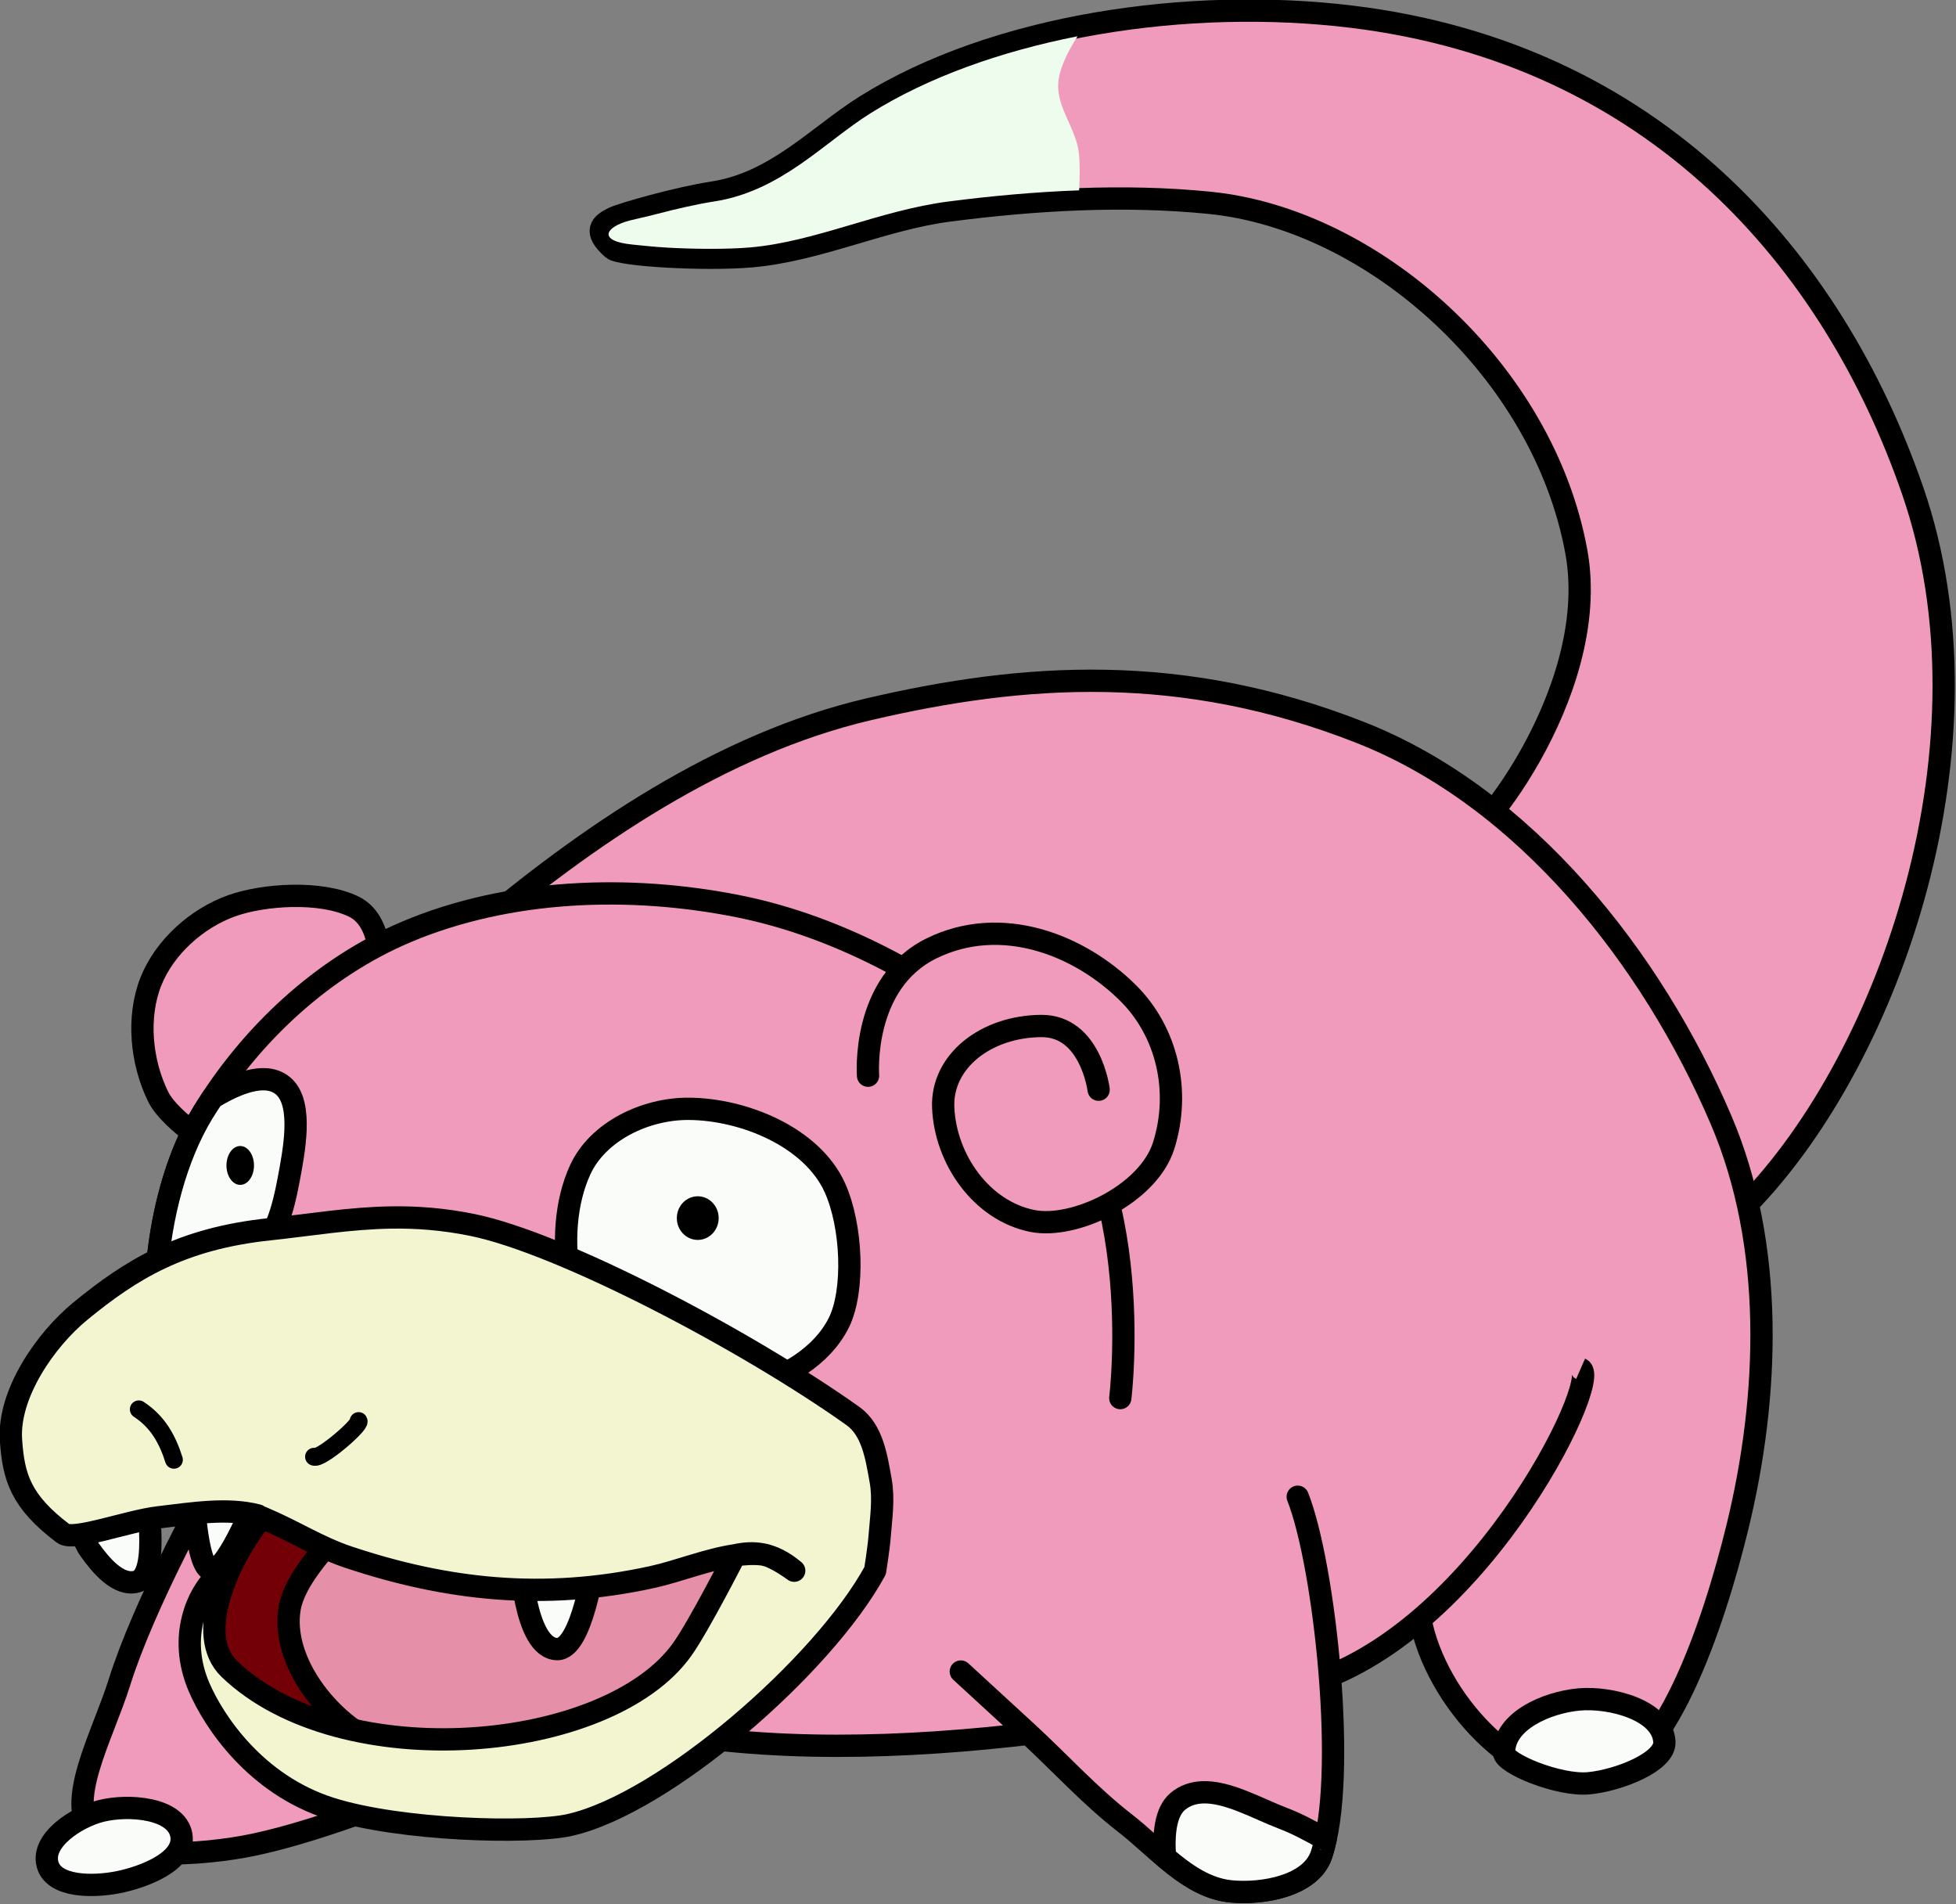 <?xml version="1.0" encoding="UTF-8" standalone="no"?>
<!-- Created with Inkscape (http://www.inkscape.org/) -->

<svg
   xmlns:dc="http://purl.org/dc/elements/1.1/"
   xmlns:cc="http://creativecommons.org/ns#"
   xmlns:rdf="http://www.w3.org/1999/02/22-rdf-syntax-ns#"
   xmlns:svg="http://www.w3.org/2000/svg"
   xmlns="http://www.w3.org/2000/svg"
   xmlns:sodipodi="http://sodipodi.sourceforge.net/DTD/sodipodi-0.dtd"
   xmlns:inkscape="http://www.inkscape.org/namespaces/inkscape"
   width="500.078"
   height="486.751"
   id="svg2"
   version="1.1"
   inkscape:version="0.48.0 r9654"
   sodipodi:docname="Slowpoke.svg">
  <rect width="100%" height="100%" fill="#808080" stroke="none"/>
  <defs
     id="defs4" />
  <sodipodi:namedview
     id="base"
     pagecolor="#ffffff"
     bordercolor="#666666"
     borderopacity="1.0"
     inkscape:pageopacity="0.0"
     inkscape:pageshadow="2"
     inkscape:zoom="0.7"
     inkscape:cx="148.25988"
     inkscape:cy="134.79632"
     inkscape:document-units="px"
     inkscape:current-layer="layer1"
     showgrid="false"
     inkscape:window-width="1280"
     inkscape:window-height="904"
     inkscape:window-x="-4"
     inkscape:window-y="-4"
     inkscape:window-maximized="1"
     inkscape:snap-bbox="true"
     inkscape:object-paths="true"
     inkscape:snap-intersection-paths="true"
     inkscape:object-nodes="true"
     inkscape:snap-global="false"
     fit-margin-top="0"
     fit-margin-left="0"
     fit-margin-right="0"
     fit-margin-bottom="0"
     showborder="false" />
  <g
     inkscape:label="Layer 1"
     inkscape:groupmode="layer"
     id="layer1"
     transform="translate(-192.559,-89.969)">
    <g
       id="g3676"
       transform="matrix(1.824,0,0,1.824,-158.772,-475.495)">
      <path
         sodipodi:nodetypes="csssssssssssc"
         inkscape:connector-curvature="0"
         id="path2888"
         d="m 397.5,427.362 c 0.542,2.71 19.722,-19.885 16.071,-40 -4.609,-25.395 -28.425,-46.639 -51.429,-48.929 -12.088,-1.203 -24.38,-0.48 -36.429,1.071 -9.452,1.217 -18.362,5.612 -27.857,6.429 -6.444,0.554 -18.306,-0.123 -19.375,-1.071 -2.778,-2.463 -1.591,-3.465 0.089,-4.286 1.284,-0.627 9.19,-2.848 13.929,-3.571 8.898,-1.359 14.769,-7.972 21.429,-12.143 18.089,-11.33 45.354,-15.296 68.214,-12.5 42.387,5.185 67.376,34.034 78.571,66.429 12.114,35.053 -2.897,79.13 -23.214,100 -4.516,4.639 -13.929,14.286 -13.929,14.286"
         style="fill:#f19bbc;fill-opacity:1;stroke:#000000;stroke-width:3.125;stroke-linejoin:round;stroke-miterlimit:4;stroke-dasharray:none" />
      <path
         sodipodi:nodetypes="cssssssssss"
         inkscape:connector-curvature="0"
         id="path2868"
         d="m 414.163,501.829 c 3.143,1.375 -15.115,39.013 -40.406,44.699 -31.388,7.057 -75.802,13.487 -105.561,1.263 -22.745,-9.343 -35.655,-19.706 -37.881,-44.194 -3.173,-34.911 10.908,-47.96 28.537,-62.882 15.899,-13.458 34.872,-26.486 55.558,-31.315 21.764,-5.08 43.885,-6.59 68.943,3.283 22.998,9.061 40.805,31.561 50.508,54.296 7.48,17.527 6.801,38.563 2.273,57.074 -3.283,13.42 -10.27,34.727 -20.203,35.608 -10.613,0.941 -22.083,-11.402 -24.231,-22.758"
         style="fill:#f19bbc;fill-opacity:1;stroke:#000000;stroke-width:3.125;stroke-miterlimit:4;stroke-dasharray:none" />
      <path
         sodipodi:nodetypes="cssssc"
         inkscape:connector-curvature="0"
         id="path2870"
         d="m 223.875,471.651 c 0,0 -7.314,-4.342 -9.091,-7.955 -2.383,-4.844 -3.006,-11.147 -1.01,-16.162 1.916,-4.814 6.479,-8.878 11.364,-10.607 4.415,-1.562 12.378,-2.129 17.046,0.126 4.144,2.002 3.668,8.336 4.167,11.238"
         style="fill:#f19bbc;fill-opacity:1;stroke:#000000;stroke-width:3.125;stroke-linecap:round;stroke-linejoin:round;stroke-miterlimit:4;stroke-opacity:1;stroke-dasharray:none;stroke-dashoffset:1.5" />
      <path
         sodipodi:nodetypes="ssssss"
         inkscape:connector-curvature="0"
         id="path2872"
         d="m 374.514,519.759 c 3.798,9.596 7.041,39.52 3.283,50.255 -1.498,4.279 -8.115,5.485 -12.627,5.051 -5.88,-0.565 -10.231,-5.976 -14.9,-9.596 -4.896,-3.796 -9.083,-8.427 -13.637,-12.627 -3.109,-2.868 -9.344,-8.586 -9.344,-8.586"
         style="fill:#f19bbc;fill-opacity:1;stroke:#000000;stroke-width:3.125;stroke-linecap:round;stroke-linejoin:round;stroke-miterlimit:4;stroke-opacity:1;stroke-dasharray:none;stroke-dashoffset:1.5" />
      <path
         sodipodi:nodetypes="sssss"
         inkscape:connector-curvature="0"
         id="path2874"
         d="m 403.43,555.62 c 0.018,-4.478 6.021,-7.034 10.48,-7.45 4.442,-0.414 11.743,1.481 11.996,5.935 0.16,2.816 -6.417,5.413 -10.607,5.808 -4.189,0.395 -11.875,-2.784 -11.869,-4.293 z"
         style="fill:#fafcfa;fill-opacity:1;stroke:#000000;stroke-width:3.125;stroke-linecap:round;stroke-linejoin:round;stroke-miterlimit:4;stroke-opacity:1;stroke-dasharray:none;stroke-dashoffset:1.5" />
      <path
         id="path2876"
         d="m 361.031,561.188 c -1.195,0.07 -2.323,0.432 -3.312,1.25 -1.762,1.456 -2.045,4.639 -1.812,7.812 2.814,2.381 5.738,4.475 9.25,4.812 4.512,0.434 11.159,-0.784 12.656,-5.062 0.232,-0.662 0.414,-1.388 0.594,-2.188 -0.005,-0.003 0.005,-0.029 0,-0.031 -2.111,-1.216 -4.178,-2.283 -5.906,-2.938 -3.602,-1.364 -7.883,-3.868 -11.469,-3.656 z"
         style="fill:#fafcfa;fill-opacity:1;stroke:#000000;stroke-width:3.125;stroke-linecap:round;stroke-linejoin:round;stroke-miterlimit:4;stroke-opacity:1;stroke-dasharray:none;stroke-dashoffset:1.5"
         inkscape:connector-curvature="0" />
      <path
         sodipodi:nodetypes="csssc"
         inkscape:connector-curvature="0"
         id="path2881"
         d="m 282.843,547.033 c 0,0 -35.434,17.408 -54.548,21.466 -7.583,1.61 -19.52,2.163 -22.728,-1.515 -3.882,-4.451 1.371,-13.544 3.788,-21.213 6.713,-21.303 32.325,-60.862 32.325,-60.862"
         style="fill:#f19bbc;fill-opacity:1;stroke:#000000;stroke-width:3.125;stroke-linecap:round;stroke-linejoin:round;stroke-miterlimit:4;stroke-opacity:1;stroke-dasharray:none;stroke-dashoffset:1.5" />
      <path
         sodipodi:nodetypes="sssss"
         inkscape:connector-curvature="0"
         id="path2883"
         d="m 206.786,563.791 c 3.799,-0.955 10.579,-0.466 11.25,3.393 0.634,3.648 -5.295,5.894 -8.929,6.607 -3.315,0.651 -8.927,0.758 -9.821,-2.5 -0.936,-3.409 4.071,-6.638 7.5,-7.5 z"
         style="fill:#fafcfa;fill-opacity:1;stroke:#000000;stroke-width:3.125;stroke-linecap:round;stroke-linejoin:round;stroke-miterlimit:4;stroke-opacity:1;stroke-dasharray:none;stroke-dashoffset:1.5" />
      <path
         sodipodi:nodetypes="sssssss"
         inkscape:connector-curvature="0"
         id="path2885"
         d="m 349.643,505.934 c 0,0 4.223,-33.781 -13.571,-48.571 -11.505,-9.563 -25.329,-17.429 -40,-20.357 -15.222,-3.038 -32.121,-2.448 -46.429,3.571 -11.819,4.973 -21.905,14.403 -28.571,25.357 -5.674,9.323 -7.656,23.284 -6.25,34.107 0.926,7.132 8.393,16.607 8.393,16.607"
         style="fill:#f19bbc;fill-opacity:1;stroke:#000000;stroke-width:3.125;stroke-linecap:round;stroke-linejoin:round;stroke-miterlimit:4;stroke-opacity:1;stroke-dasharray:none;stroke-dashoffset:1.5" />
      <path
         sodipodi:nodetypes="ssssssss"
         inkscape:connector-curvature="0"
         id="path2887"
         d="m 314.286,460.755 c 0,0 -1.01,-12.999 8.929,-17.857 9.738,-4.761 20.642,-0.545 27.5,6.25 5.532,5.48 7.413,13.843 5,21.429 -2.163,6.8 -12.495,11.712 -18.393,10.536 -7.122,-1.42 -12.194,-8.637 -12.5,-15.893 -0.272,-6.47 5.976,-11.376 13.75,-11.429 6.92,-0.047 8.036,8.929 8.036,8.929"
         style="fill:#f19bbc;fill-opacity:1;stroke:#000000;stroke-width:3.125;stroke-linecap:round;stroke-linejoin:round;stroke-miterlimit:4;stroke-opacity:1;stroke-dasharray:none;stroke-dashoffset:1.5" />
      <path
         sodipodi:nodetypes="ssssss"
         inkscape:connector-curvature="0"
         id="path2900"
         d="m 273.929,473.969 c -4.095,8.94 -1.74,23.553 6.607,28.75 8.825,5.495 24.981,1.97 29.643,-7.321 2.241,-4.467 1.883,-13.555 -0.536,-18.929 -3.192,-7.091 -12.759,-11.038 -20.536,-11.071 -5.991,-0.026 -12.684,3.125 -15.179,8.571 z"
         style="fill:#fafcfa;fill-opacity:1;stroke:#000000;stroke-width:3.125;stroke-linecap:round;stroke-linejoin:round;stroke-miterlimit:4;stroke-opacity:1;stroke-dasharray:none;stroke-dashoffset:1.5" />
      <path
         id="path2902"
         d="m 229.594,461.25 c -2.28,-0.027 -4.992,1.255 -7.219,2.625 -0.005,0.007 0.005,0.024 0,0.031 -0.443,0.672 -0.896,1.347 -1.312,2.031 -3.789,6.226 -5.913,14.516 -6.5,22.562 0.577,0.631 1.229,1.183 2.031,1.531 3.99,1.73 8.617,-0.957 11.812,-3.906 2.821,-2.603 3.91,-6.792 4.625,-10.562 0.821,-4.331 2.046,-10.648 -0.531,-13.188 -0.795,-0.783 -1.797,-1.112 -2.906,-1.125 z"
         style="fill:#fafcfa;fill-opacity:1;stroke:#000000;stroke-width:3.125;stroke-linecap:round;stroke-linejoin:round;stroke-miterlimit:4;stroke-opacity:1;stroke-dasharray:none;stroke-dashoffset:1.5"
         inkscape:connector-curvature="0" />
      <path
         transform="matrix(1.493,0,0,1.557,-143.086,-267.545)"
         d="m 292.321,480.576 c 0,1.085 -0.879,1.964 -1.964,1.964 -1.085,0 -1.964,-0.879 -1.964,-1.964 0,-1.085 0.879,-1.964 1.964,-1.964 1.085,0 1.964,0.879 1.964,1.964 z"
         sodipodi:ry="1.9642857"
         sodipodi:rx="1.9642857"
         sodipodi:cy="480.57648"
         sodipodi:cx="290.35715"
         id="path2907"
         style="fill:#000000;stroke:none"
         sodipodi:type="arc" />
      <path
         transform="matrix(1.271,0,0,1.271,-61.049,-127.833)"
         d="m 227.589,472.987 c 0,1.183 -0.68,2.143 -1.518,2.143 -0.838,0 -1.518,-0.959 -1.518,-2.143 0,-1.183 0.68,-2.143 1.518,-2.143 0.838,0 1.518,0.959 1.518,2.143 z"
         sodipodi:ry="2.1428571"
         sodipodi:rx="1.5178572"
         sodipodi:cy="472.98718"
         sodipodi:cx="226.07143"
         id="path2909"
         style="fill:#000000;stroke:none"
         sodipodi:type="arc" />
      <path
         style="fill:#720006;fill-opacity:1;stroke:#000000;stroke-width:3.125;stroke-linecap:round;stroke-linejoin:round;stroke-miterlimit:4;stroke-opacity:1;stroke-dasharray:none;stroke-dashoffset:1.5"
         d="m 239.286,513.076 c 0,0 -13.563,11.331 -15.893,18.571 -4.397,13.665 8.006,22.282 14.286,25.714 7.315,3.998 29.188,-3.041 37.143,-5.536 9.026,-2.831 15.556,-8.219 21.964,-15.179 3.807,-4.134 8.929,-13.214 8.929,-13.214"
         id="path2913"
         inkscape:connector-curvature="0"
         sodipodi:nodetypes="ssssss" />
      <path
         sodipodi:nodetypes="csssss"
         inkscape:connector-curvature="0"
         id="path2911"
         d="m 249.107,516.826 c 0,0 -14.635,11.07 -15.893,18.571 -1.183,7.058 4.792,14.961 11.071,18.393 7.315,3.998 17.045,1.781 25,-0.714 9.026,-2.831 17.342,-8.576 23.75,-15.536 3.807,-4.134 8.036,-14.821 8.036,-14.821"
         style="fill:#e68fa9;fill-opacity:1;stroke:#000000;stroke-width:3.125;stroke-linecap:round;stroke-linejoin:round;stroke-miterlimit:4;stroke-opacity:1;stroke-dasharray:none;stroke-dashoffset:1.5" />
      <path
         sodipodi:nodetypes="sss"
         inkscape:connector-curvature="0"
         id="path2915"
         d="m 265.536,528.076 c 0,0 0.504,12.962 5.179,13.036 3.507,0.055 5.179,-12.143 5.179,-12.143"
         style="fill:#fafcfa;fill-opacity:1;stroke:#000000;stroke-width:3.125;stroke-linecap:round;stroke-linejoin:round;stroke-miterlimit:4;stroke-opacity:1;stroke-dasharray:none;stroke-dashoffset:1.5" />
      <path
         sodipodi:nodetypes="szs"
         inkscape:connector-curvature="0"
         id="path2917"
         d="m 219.643,517.898 c 0,0 0.364,12.188 2.679,12.143 2.315,-0.045 6.429,-10.714 6.429,-10.714"
         style="fill:#fafcfa;fill-opacity:1;stroke:#000000;stroke-width:3.125;stroke-linecap:round;stroke-linejoin:round;stroke-miterlimit:4;stroke-opacity:1;stroke-dasharray:none;stroke-dashoffset:1.5" />
      <path
         sodipodi:nodetypes="cssc"
         inkscape:connector-curvature="0"
         id="path2919"
         d="m 202.5,517.184 c 0,0 0.676,7.19 2.679,10 1.543,2.165 4.049,5.187 6.607,4.464 3.461,-0.977 1.106,-12.909 1.429,-13.393"
         style="fill:#fafcfa;fill-opacity:1;stroke:#000000;stroke-width:3.125;stroke-linecap:round;stroke-linejoin:round;stroke-miterlimit:4;stroke-opacity:1;stroke-dasharray:none;stroke-dashoffset:1.5" />
      <path
         id="path2921"
         d="m 247.531,480.625 c -5.872,0.084 -11.328,1.032 -17.188,1.656 -12.363,1.317 -19.356,5.632 -26.5,11.5 -4.877,4.006 -10.116,11.591 -9.688,18 0.352,5.271 1.374,8.632 7.312,13.125 1.463,1.107 9.037,-1.745 13.281,-2.25 4.847,-0.577 9.773,-1.386 14,-0.281 -1.613,3.03 -3.509,6.318 -6.125,8.875 -2.098,2.05 -5.212,7.98 -2.094,15.219 2.044,4.744 7.86,13.613 18.406,16.969 9.79,3.115 27.938,3.589 33.562,2.312 13.337,-3.027 35.53,-22.302 42.781,-35.625 0,0 0.503,-3.132 0.625,-4.719 0.202,-2.612 0.618,-5.296 0.156,-7.875 -0.598,-3.34 -1.141,-7.128 -3.906,-9.094 -14.799,-10.521 -40.839,-24.251 -53.406,-26.781 -4.026,-0.81 -7.696,-1.081 -11.219,-1.031 z m -18.219,42.031 c 4.693,1.982 7.909,4.155 12.125,5.562 13.708,4.575 27.329,6.151 42.656,2.781 3.56,-0.783 7.664,-2.456 11.531,-3.031 1.331,-0.198 2.629,-0.27 3.875,-0.125 1.645,0.192 4.438,2.281 4.438,2.281 -3.158,-2.653 -5.795,-2.702 -8.312,-2.156 0,0 -4.979,9.773 -7.344,13.125 -10.31,14.616 -47.795,17.931 -63.531,2.781 -4.862,-4.681 -0.342,-15.067 4.562,-21.219 z"
         style="fill:#f2f5cf;fill-opacity:1;stroke:#000000;stroke-width:3.125;stroke-linecap:round;stroke-linejoin:round;stroke-miterlimit:4;stroke-opacity:1;stroke-dasharray:none;stroke-dashoffset:1.5"
         inkscape:connector-curvature="0"
         sodipodi:nodetypes="ssssssccssscssssscssssccssc" />
      <path
         sodipodi:nodetypes="cc"
         inkscape:connector-curvature="0"
         id="path2891"
         d="m 212.069,507.511 c 2.717,1.77 4.048,4.297 4.924,7.071"
         style="fill:none;stroke:#000000;stroke-width:2.5;stroke-linecap:round;stroke-linejoin:round;stroke-miterlimit:4;stroke-opacity:1;stroke-dasharray:none;stroke-dashoffset:1.5" />
      <path
         sodipodi:nodetypes="cc"
         inkscape:connector-curvature="0"
         id="path2893"
         d="m 236.63,514.154 c 0.95,0.416 6.575,-4.478 6.248,-5.001"
         style="fill:none;stroke:#000000;stroke-width:2.5;stroke-linecap:round;stroke-linejoin:round;stroke-miterlimit:4;stroke-opacity:1;stroke-dasharray:none;stroke-dashoffset:1.5" />
      <path
         sodipodi:nodetypes="cssssscsscsscc"
         inkscape:connector-curvature="0"
         id="path2895"
         d="m 343.656,315.094 c -10.77,2.129 -20.908,5.705 -29.062,10.812 -6.436,4.031 -12.491,10.906 -21.906,12.344 -2.283,0.349 -5.424,1.065 -8.125,1.781 -1.351,0.358 -2.654,0.619 -3.641,0.873 -3.497,0.901 -4.597,2.885 0.298,3.377 1.315,0.132 3.072,0.33 5,0.438 3.857,0.216 8.418,0.236 11.531,-0.031 9.18,-0.789 18.082,-5.184 27.812,-6.438 6.053,-0.78 12.174,-1.34 18.312,-1.562 0.094,-1.878 0.125,-3.696 -0.031,-5.188 -0.352,-3.364 -3.077,-6.341 -2.906,-9.719 0.099,-1.957 1.197,-4.31 2.719,-6.688 z"
         style="fill:#eefcee;fill-opacity:1;stroke:none" />
    </g>
  </g>
</svg>
